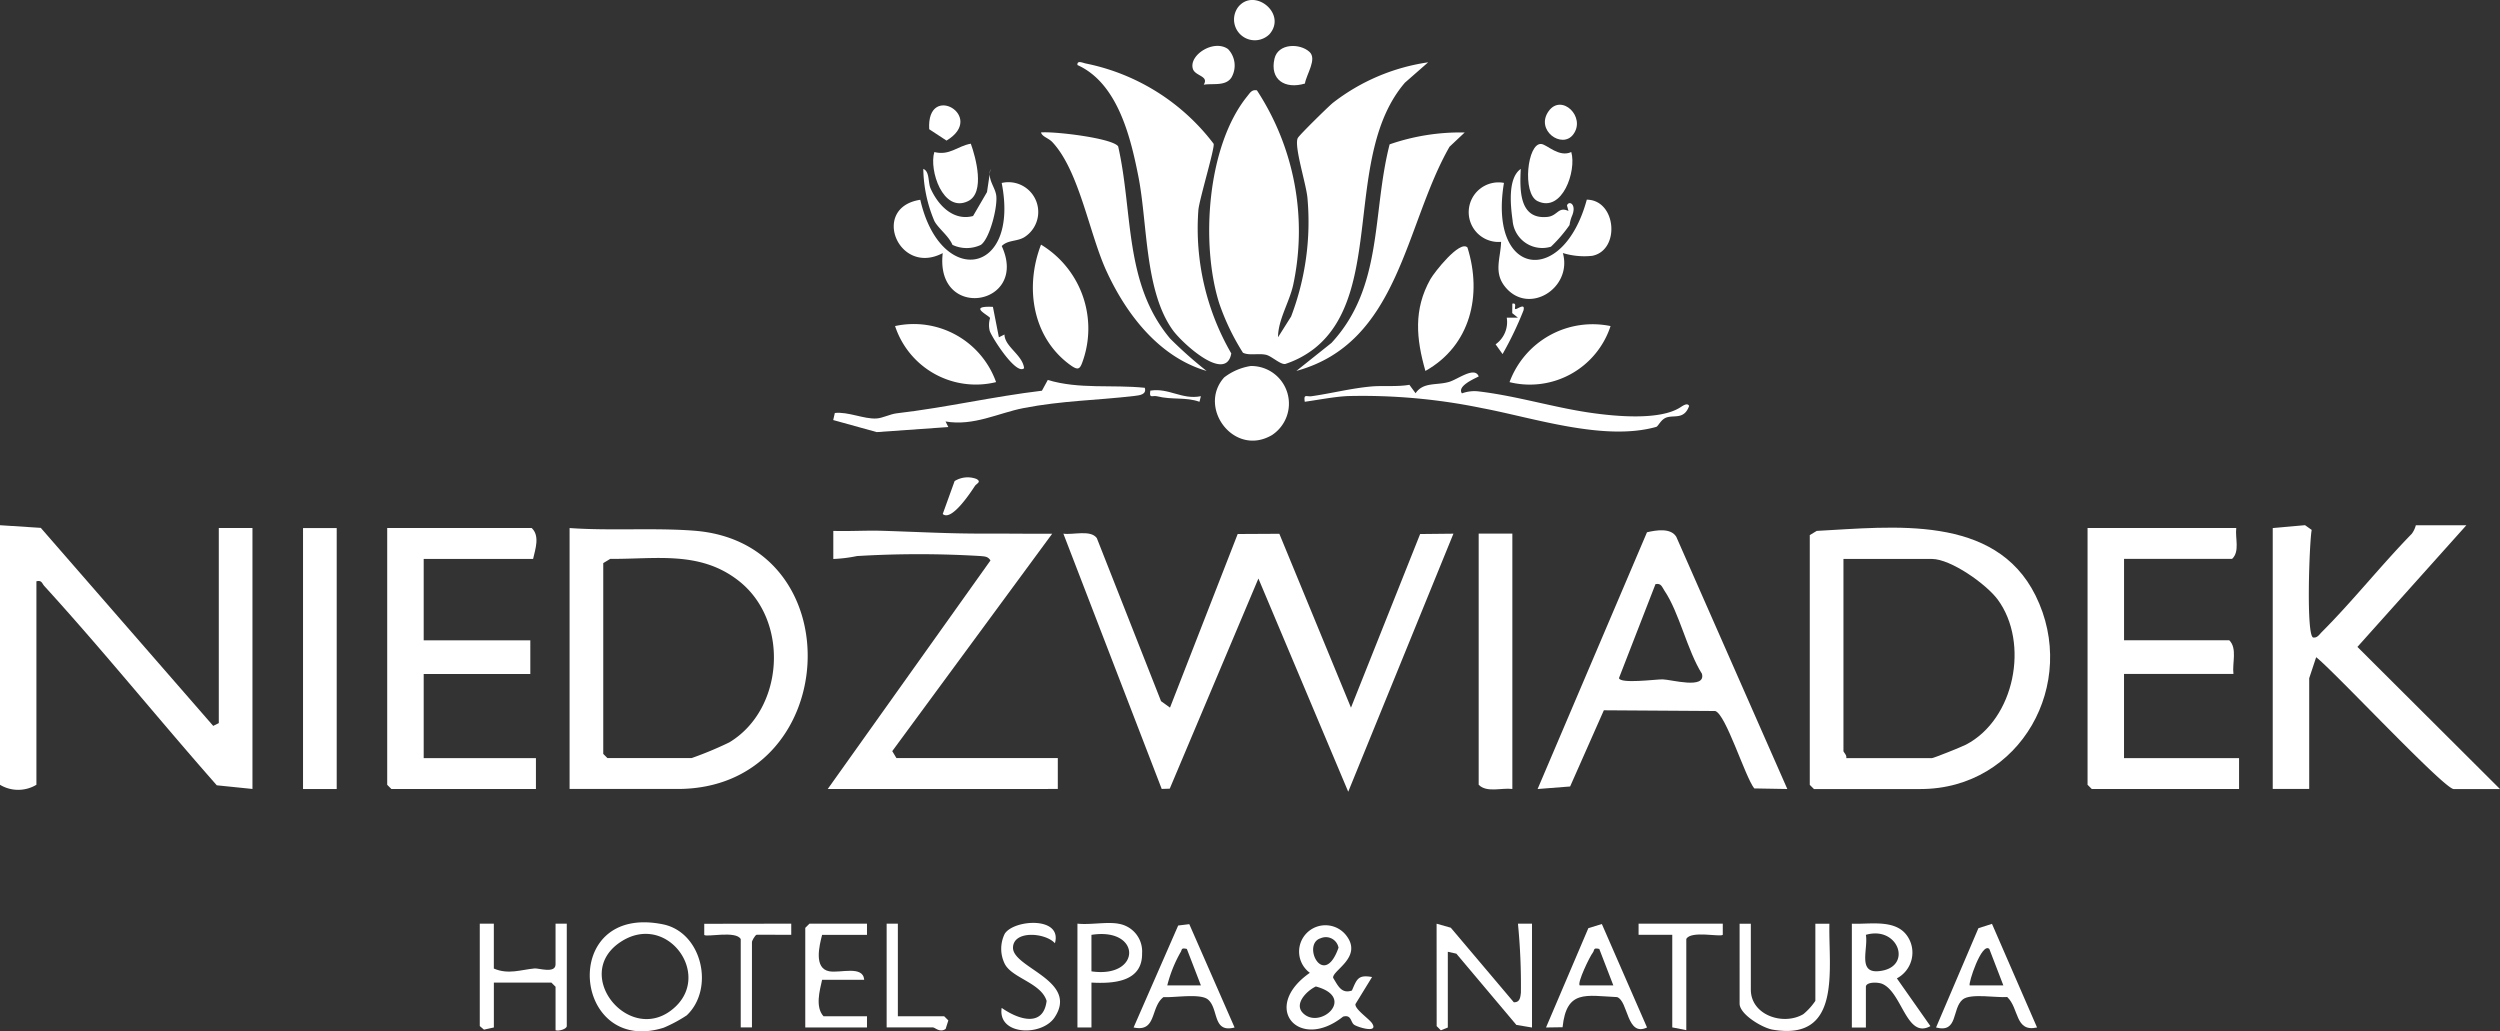<svg xmlns="http://www.w3.org/2000/svg" xmlns:xlink="http://www.w3.org/1999/xlink" id="Group_4" data-name="Group 4" width="179.393" height="74.004" viewBox="0 0 179.393 74.004"><rect x="0" y="0" width="179.393" height="74.004" fill="#333333" stroke="none"/><defs><clipPath id="clip-path"><rect id="Rectangle_5" data-name="Rectangle 5" width="179.393" height="74.004" fill="none"></rect></clipPath></defs><g id="Group_3" data-name="Group 3" clip-path="url(#clip-path)"><path id="Path_52" data-name="Path 52" d="M446.667,22.213,445,23.674c-4.477,5.22-1.419,15.044-6.488,19.068a6.862,6.862,0,0,1-2.1,1.117c-.351.052-.981-.566-1.372-.657-.544-.126-1.219.072-1.662-.15a16.751,16.751,0,0,1-1.7-3.537c-1.346-4.249-.889-11.3,2.016-14.877.189-.233.325-.489.687-.413a18.45,18.45,0,0,1,2.6,13.968c-.274,1.238-1.09,2.51-1.085,3.747l.937-1.486a19.107,19.107,0,0,0,1.176-8.477c-.077-1-.977-3.73-.7-4.326.091-.2,2.189-2.257,2.514-2.524a14.538,14.538,0,0,1,6.847-2.915" transform="translate(-344.187 -17.741)" fill="#fff"></path><path id="Path_53" data-name="Path 53" d="M386.651,202.557l4.857-12.458,2.989-.016,5.14,12.476L404.6,190.1l2.389-.025-7.549,18.518-6.445-15.3-6.362,15.079-.577.019L379,190.076c.7.1,1.958-.3,2.4.318l4.608,11.7Z" transform="translate(-302.695 -151.78)" fill="#fff"></path><path id="Path_54" data-name="Path 54" d="M15.7,187.4h2.416v18.725l-2.56-.262c-4.163-4.721-8.135-9.647-12.376-14.3-.179-.2-.177-.431-.567-.339v14.6a2.531,2.531,0,0,1-2.617,0V187.2l2.93.19L15.3,201.6l.4-.2Z" transform="translate(0 -149.512)" fill="#fff"></path><path id="Path_55" data-name="Path 55" d="M645,188.579l.5-.3c5.461-.288,12.791-1.226,15.7,4.634,3.133,6.309-1.087,13.889-8.251,13.889H645.3l-.3-.3Zm2.617,16.007h6.141c.132,0,2.159-.817,2.453-.97,3.5-1.828,4.561-7.3,2.279-10.405-.808-1.1-3.364-2.92-4.731-2.92h-6.342v13.792c0,.067.267.306.2.5" transform="translate(-515.136 -150.183)" fill="#fff"></path><path id="Path_56" data-name="Path 56" d="M203,188.2c2.894.211,6.114-.031,8.967.194,11.479.906,10.527,18.53-1.215,18.53H203Zm2.416,2.517v13.691l.3.3h6.04a26.048,26.048,0,0,0,2.7-1.125c3.906-2.337,4.359-8.662.723-11.56-2.779-2.215-5.946-1.585-9.262-1.61Z" transform="translate(-162.128 -150.31)" fill="#fff"></path><path id="Path_57" data-name="Path 57" d="M810,187.38l2.317-.207.48.34c-.162.731-.425,7.736.124,7.722.282.034.431-.228.605-.4,2.2-2.2,4.236-4.772,6.453-7.046a1.8,1.8,0,0,0,.289-.608h3.624l-7.815,8.727,10.231,10.2h-3.322c-.684,0-8.615-8.489-9.869-9.461l-.5,1.508V206.1H810Z" transform="translate(-646.915 -149.488)" fill="#fff"></path><path id="Path_58" data-name="Path 58" d="M754.671,188.2c-.091.72.271,1.684-.3,2.215h-7.752v5.839h7.55c.59.585.2,1.639.3,2.416h-7.852v6.04h8.255v2.215H744.3l-.3-.3V188.2Z" transform="translate(-594.203 -150.31)" fill="#fff"></path><path id="Path_59" data-name="Path 59" d="M565.922,207.549l-2.374-.042c-.665-.851-2.034-5.328-2.8-5.555l-7.992-.052-2.42,5.468-2.333.182,7.849-18.424c.651-.15,1.7-.331,2.1.321Zm-9.461-14.7-2.619,6.74c.086.429,2.645.086,3.128.092.621.009,3.125.74,2.826-.4-1.054-1.668-1.634-4.412-2.694-5.969-.175-.258-.225-.551-.641-.464" transform="translate(-437.669 -150.932)" fill="#fff"></path><path id="Path_60" data-name="Path 60" d="M148.47,190.418h-7.852v5.839h7.651v2.416h-7.651v6.04h8.054v2.215H138.3l-.3-.3V188.2h10.369c.6.566.258,1.521.1,2.215" transform="translate(-110.215 -150.31)" fill="#fff"></path><path id="Path_61" data-name="Path 61" d="M295,207.655l11.678-16.4c-.183-.294-.4-.282-.7-.316a73.686,73.686,0,0,0-8.877,0,10.447,10.447,0,0,1-1.7.21v-2.015c1.173.036,2.358-.043,3.533-.007,2.435.074,4.82.209,7.232.2,1.647-.005,3.3.019,4.941.01l-11.476,15.6.3.5H311.51v2.215Z" transform="translate(-235.605 -151.038)" fill="#fff"></path><path id="Path_62" data-name="Path 62" d="M383.994,22.345c-.047-.375.4-.149.612-.11a15.316,15.316,0,0,1,9.157,5.755c.11.26-1.013,3.951-1.092,4.748a17.894,17.894,0,0,0,2.361,10.3c-.386,2.15-3.527-.744-4.193-1.666-2.028-2.805-1.811-7.663-2.471-11.018-.563-2.86-1.494-6.711-4.374-8.01" transform="translate(-306.678 -17.676)" fill="#fff"></path><rect id="Rectangle_4" data-name="Rectangle 4" width="2.416" height="18.725" transform="translate(21.745 37.893)" fill="#fff"></rect><path id="Path_63" data-name="Path 63" d="M529.416,190.2v18.322c-.777-.1-1.832.288-2.416-.3V190.2Z" transform="translate(-420.894 -151.908)" fill="#fff"></path><path id="Path_64" data-name="Path 64" d="M382.883,64.279c-3.415-1-5.769-4.078-7.195-7.2-1.223-2.676-1.937-7.157-3.868-9.219-.284-.3-.714-.372-.815-.692.908-.092,5.125.4,5.539,1,1.077,4.755.415,9.838,3.728,13.789a29.635,29.635,0,0,0,2.611,2.319" transform="translate(-296.307 -37.663)" fill="#fff"></path><path id="Path_65" data-name="Path 65" d="M474.083,47.2,473,48.219c-3.219,5.615-3.582,14.066-10.991,16.087l2.518-2.009c3.729-4.025,2.9-9.284,4.174-14.249a15.489,15.489,0,0,1,5.387-.851" transform="translate(-368.985 -37.69)" fill="#fff"></path><path id="Path_66" data-name="Path 66" d="M322.044,69.977c-3.189,1.684-5.194-3.283-1.611-3.826,1.44,6.313,7.147,5.463,5.841-1.207a2.138,2.138,0,0,1,1.594,3.91c-.532.3-1.165.178-1.591.618,1.979,4.306-4.8,5.416-4.234.505" transform="translate(-254.395 -51.815)" fill="#fff"></path><path id="Path_67" data-name="Path 67" d="M525.982,65.071c-1.13,6.785,4.248,7.476,5.945,1.2,2.134.023,2.413,3.628.392,4.03a5.24,5.24,0,0,1-2.109-.2c.7,2.519-2.456,4.5-4.141,2.428-.846-1.039-.325-2.055-.292-3.23a2.138,2.138,0,1,1,.205-4.232" transform="translate(-418.063 -51.944)" fill="#fff"></path><path id="Path_68" data-name="Path 68" d="M477.405,133.084c-.366.186-1.556.7-1.2,1.212a2.588,2.588,0,0,1,1.246-.136c2.679.321,5.315,1.139,7.937,1.521,1.886.275,5,.555,6.466-.368.166-.1.533-.387.656-.113-.354.974-1.036.645-1.6.817-.428.132-.61.641-.763.684-3.742,1.052-8.832-.659-12.489-1.346a42.443,42.443,0,0,0-9.619-.867c-.956.04-2.146.275-3.111.41-.091-.6.13-.344.5-.4,1.406-.2,2.833-.57,4.3-.7.811-.07,1.844.036,2.708-.118l.443.605c.561-.823,1.495-.547,2.405-.813.625-.182,1.832-1.134,2.123-.4" transform="translate(-371.302 -106.068)" fill="#fff"></path><path id="Path_69" data-name="Path 69" d="M319.331,135.98c.148.478-.358.54-.72.582-2.75.324-5.2.334-7.988.876-1.793.349-3.573,1.308-5.588.959l.2.4-5.136.363-3.125-.865.116-.507c.961-.106,2.068.444,2.982.395.452-.025.968-.313,1.458-.371,3.539-.412,6.885-1.2,10.421-1.622l.42-.772c2.246.681,4.615.322,6.956.562" transform="translate(-237.185 -108.153)" fill="#fff"></path><path id="Path_70" data-name="Path 70" d="M508.934,87.863c1.077,3.427.215,7.045-3.017,8.86-.661-2.309-.863-4.413.359-6.585.269-.479,2.107-2.83,2.658-2.275" transform="translate(-403.634 -70.105)" fill="#fff"></path><path id="Path_71" data-name="Path 71" d="M368.7,87.2a7.037,7.037,0,0,1,3.053,8.19c-.251.752-.331.921-1.052.375-2.65-2-3.157-5.572-2-8.565" transform="translate(-294 -69.646)" fill="#fff"></path><path id="Path_72" data-name="Path 72" d="M433.665,131.246a4.177,4.177,0,0,1,1.9-.817,2.7,2.7,0,0,1,1.53,4.954c-2.725,1.605-5.369-1.981-3.431-4.137" transform="translate(-345.819 -104.165)" fill="#fff"></path><path id="Path_73" data-name="Path 73" d="M217.137,335.392a10.216,10.216,0,0,1-1.639.879c-6.565,2.071-7.556-8.936-.058-7.417,2.828.573,3.72,4.644,1.7,6.538m-.816-.614c2.61-2.44-.67-6.833-3.942-4.647-3.57,2.384.8,7.585,3.942,4.647" transform="translate(-167.869 -262.527)" fill="#fff"></path><path id="Path_74" data-name="Path 74" d="M463.227,334.395c.356-.818.441-1.149,1.444-.967l-1.191,1.94c-.064.363.977,1.052,1.192,1.38.481.733-.965.306-1.273.113-.282-.176-.186-.761-.807-.592-3.173,2.525-5.945-.663-2.385-3.143a1.89,1.89,0,1,1,2.655-2.624c1.111,1.53-1.063,2.459-.982,2.986.335.539.588,1.173,1.347.907m-2.237-3.753c-1.4.418.207,3.7,1.275.681a.925.925,0,0,0-1.275-.681m-1.3,5.348c1.2,1.284,3.908-1.087.948-1.884-.639.3-1.566,1.223-.948,1.884" transform="translate(-366.216 -263.319)" fill="#fff"></path><path id="Path_75" data-name="Path 75" d="M512,329.2l1.02.289,4.52,5.348c.453.021.473-.38.51-.694a45.167,45.167,0,0,0-.212-4.943h1.008v7.45l-1.122-.187-4.306-5.113-.613-.136v5.436l-.5.2-.3-.3Z" transform="translate(-408.914 -262.918)" fill="#fff"></path><path id="Path_76" data-name="Path 76" d="M660,329.122c1.24.059,3.055-.337,3.922.809a2.093,2.093,0,0,1-.692,3.114l2.407,3.427c-1.7.943-2.014-2.365-3.425-3.018-.34-.158-1.205-.157-1.205.2v2.919H660Zm1.006.8c.176,1-.593,2.727.883,2.61,2.531-.2,1.5-3.3-.883-2.61" transform="translate(-527.116 -262.841)" fill="#fff"></path><path id="Path_77" data-name="Path 77" d="M326.247,119.6A6.1,6.1,0,0,1,319,115.577a6.273,6.273,0,0,1,7.248,4.023" transform="translate(-254.772 -92.18)" fill="#fff"></path><path id="Path_78" data-name="Path 78" d="M545.249,115.557A6.091,6.091,0,0,1,538,119.58a6.355,6.355,0,0,1,7.248-4.023" transform="translate(-429.68 -92.159)" fill="#fff"></path><path id="Path_79" data-name="Path 79" d="M172.007,329.2v3.221c1.04.449,1.934.086,2.929-.008.279-.027,1.5.389,1.5-.294V329.2h.805v7.349c0,.213-.571.383-.805.3v-3.121l-.3-.3h-4.127v3.221l-.711.156-.3-.257V329.2Z" transform="translate(-136.571 -262.921)" fill="#fff"></path><path id="Path_80" data-name="Path 80" d="M555.007,329.32l3.242,7.424c-1.471.7-1.339-1.9-2.146-2.18-2.231-.1-3.631-.56-3.914,2.162l-1.188.018,3.038-7.127Zm-.184,1.789c-.462-.117-.33.092-.458.253-.235.3-1.139,2.181-.948,2.362h2.414Z" transform="translate(-440.063 -263.015)" fill="#fff"></path><path id="Path_81" data-name="Path 81" d="M694.019,329.261l3.234,7.436c-1.592.354-1.279-1.38-2.141-2.186-.782.064-2.639-.28-3.193.177-.795.656-.306,2.427-1.914,2.01l3.04-7.125Zm-.191,1.8c-.549-.507-1.531,2.5-1.407,2.617h2.414Z" transform="translate(-551.08 -262.968)" fill="#fff"></path><path id="Path_82" data-name="Path 82" d="M408,329.369l3.25,7.415c-1.608.417-1.119-1.355-1.914-2.01-.549-.453-2.409-.12-3.187-.171-.96.726-.466,2.541-2.146,2.18l3.2-7.316Zm-.175,1.779c-.455-.109-.326.072-.459.251a9.517,9.517,0,0,0-.946,2.365h2.414Z" transform="translate(-322.66 -263.054)" fill="#fff"></path><path id="Path_83" data-name="Path 83" d="M620.805,329.2v4.731c0,1.837,2.336,2.607,3.77,1.757a4.514,4.514,0,0,0,.86-.952V329.2h1.008c-.077,3.234.932,8.464-4.081,7.6-.744-.128-2.363-1.1-2.363-1.864V329.2Z" transform="translate(-495.17 -262.917)" fill="#fff"></path><path id="Path_84" data-name="Path 84" d="M291.429,329.2v.805h-3.221c-.2.778-.608,2.4.509,2.612.79.148,2.431-.443,2.511.61h-3.02c-.179.791-.5,1.958.1,2.617h3.121v.805H287v-7.148l.3-.3Z" transform="translate(-229.216 -262.921)" fill="#fff"></path><path id="Path_85" data-name="Path 85" d="M386.919,329.022a2.011,2.011,0,0,1,1.72,2.126c.032,2.045-2.03,2.189-3.633,2.1v3.221H384v-7.45c.9.1,2.061-.142,2.919,0m-1.914,3.424c3.608.522,3.608-3.187,0-2.619Z" transform="translate(-306.686 -262.741)" fill="#fff"></path><path id="Path_86" data-name="Path 86" d="M360.7,330.391c-.679-.767-2.979-.953-3.014.3-.041,1.461,4.742,2.367,2.988,5.012-.919,1.387-4.107,1.3-3.8-.679,1.146.809,2.982,1.456,3.225-.5-.4-1.3-2.467-1.627-3-2.65a2.432,2.432,0,0,1-.006-2.169c.653-1.029,4.157-1.263,3.6.685" transform="translate(-284.996 -262.701)" fill="#fff"></path><path id="Path_87" data-name="Path 87" d="M332.588,63.586l1-1.717.249-1.661c-.229.771.325,1.268.414,1.9.113.8-.453,3.084-1.1,3.549a2.39,2.39,0,0,1-2.041,0c-.267-.643-1.038-1.2-1.3-1.717a9.945,9.945,0,0,1-.793-3.734c.465.181.333.966.519,1.391.527,1.2,1.63,2.375,3.062,1.987" transform="translate(-262.764 -48.086)" fill="#fff"></path><path id="Path_88" data-name="Path 88" d="M590.036,329.2v.8c-.172.18-2.29-.324-2.618.3v6.544l-1.007-.2v-6.644h-2.417v-.8Z" transform="translate(-466.414 -262.921)" fill="#fff"></path><path id="Path_89" data-name="Path 89" d="M257.238,329.2v.8l-2.48-.006c-.133.04-.34.455-.34.51v6.141h-.805V330.31c-.329-.627-2.447-.123-2.618-.3v-.8Z" transform="translate(-200.46 -262.921)" fill="#fff"></path><path id="Path_90" data-name="Path 90" d="M542.579,63.222l-.107-.4c.146-.385.735-.078.345.794a2.678,2.678,0,0,0-.161.615,10.17,10.17,0,0,1-1.335,1.554,2.135,2.135,0,0,1-2.75-1.874c-.151-1.091-.359-3.047.584-3.706-.067,1.449-.143,3.653,1.918,3.441.732-.075.77-.769,1.507-.423" transform="translate(-430.03 -48.082)" fill="#fff"></path><path id="Path_91" data-name="Path 91" d="M335.281,51.2c.357.982,1.049,3.526-.2,4.127-1.794.866-2.809-2.226-2.418-3.524,1.106.272,1.653-.429,2.617-.6" transform="translate(-265.619 -40.892)" fill="#fff"></path><path id="Path_92" data-name="Path 92" d="M547.7,51.9c.388,1.359-.644,4.376-2.418,3.524-1.129-.542-.734-4.207.269-4.1.418.045,1.269.986,2.149.576" transform="translate(-434.949 -40.991)" fill="#fff"></path><path id="Path_93" data-name="Path 93" d="M316.805,329.2v6.644h3.322l.3.3-.193.609c-.422.3-.756-.108-.913-.108H316V329.2Z" transform="translate(-252.377 -262.921)" fill="#fff"></path><path id="Path_94" data-name="Path 94" d="M439.936.5c1.144-1.417,3.52.469,2.248,1.949A1.491,1.491,0,0,1,439.936.5" transform="translate(-351.084 0)" fill="#fff"></path><path id="Path_95" data-name="Path 95" d="M427.529,16.592a1.707,1.707,0,0,1,.243,2.029c-.413.65-1.339.413-1.993.522.4-.642-.622-.609-.78-1.145-.293-.989,1.516-2.144,2.531-1.407" transform="translate(-339.404 -13.065)" fill="#fff"></path><path id="Path_96" data-name="Path 96" d="M456.478,16.808c.562.515-.218,1.6-.327,2.273-1.428.428-2.533-.272-2.184-1.784.255-1.107,1.816-1.124,2.51-.489" transform="translate(-362.514 -13.086)" fill="#fff"></path><path id="Path_97" data-name="Path 97" d="M552.629,39.453c-.8,1.081-2.748-.293-1.771-1.663.927-1.3,2.7.414,1.771,1.663" transform="translate(-439.734 -29.811)" fill="#fff"></path><path id="Path_98" data-name="Path 98" d="M331.139,39.275c-.2-3.432,4.135-.922,1.242.815Z" transform="translate(-264.462 -30.002)" fill="#fff"></path><path id="Path_99" data-name="Path 99" d="M336,172.719l.853-2.364a1.773,1.773,0,0,1,1.565-.154c.387.214.013.326-.105.5-.281.426-1.682,2.584-2.313,2.014" transform="translate(-268.353 -135.834)" fill="#fff"></path><path id="Path_100" data-name="Path 100" d="M350.28,109.312l.43,2.188.4-.2c.016.88,1.293,1.452,1.41,2.417-.57.544-2.332-2.237-2.469-2.68a1.721,1.721,0,0,1,.027-.921c-.15-.233-1.622-.881.2-.8" transform="translate(-279.032 -87.297)" fill="#fff"></path><path id="Path_101" data-name="Path 101" d="M534.423,108.551c.088.072.741-.5.585.107a24.653,24.653,0,0,1-1.5,3.129l-.5-.7a1.961,1.961,0,0,0,.8-1.914l.8,0-.407-.324.007-.679c.356-.08.125.314.211.386" transform="translate(-425.688 -86.379)" fill="#fff"></path><path id="Path_102" data-name="Path 102" d="M413.54,139.476l-.1.4c-.985-.353-1.964-.124-3.038-.394-.337-.085-.588.2-.489-.406,1.327-.215,2.264.668,3.622.4" transform="translate(-327.368 -111.045)" fill="#fff"></path></g></svg>